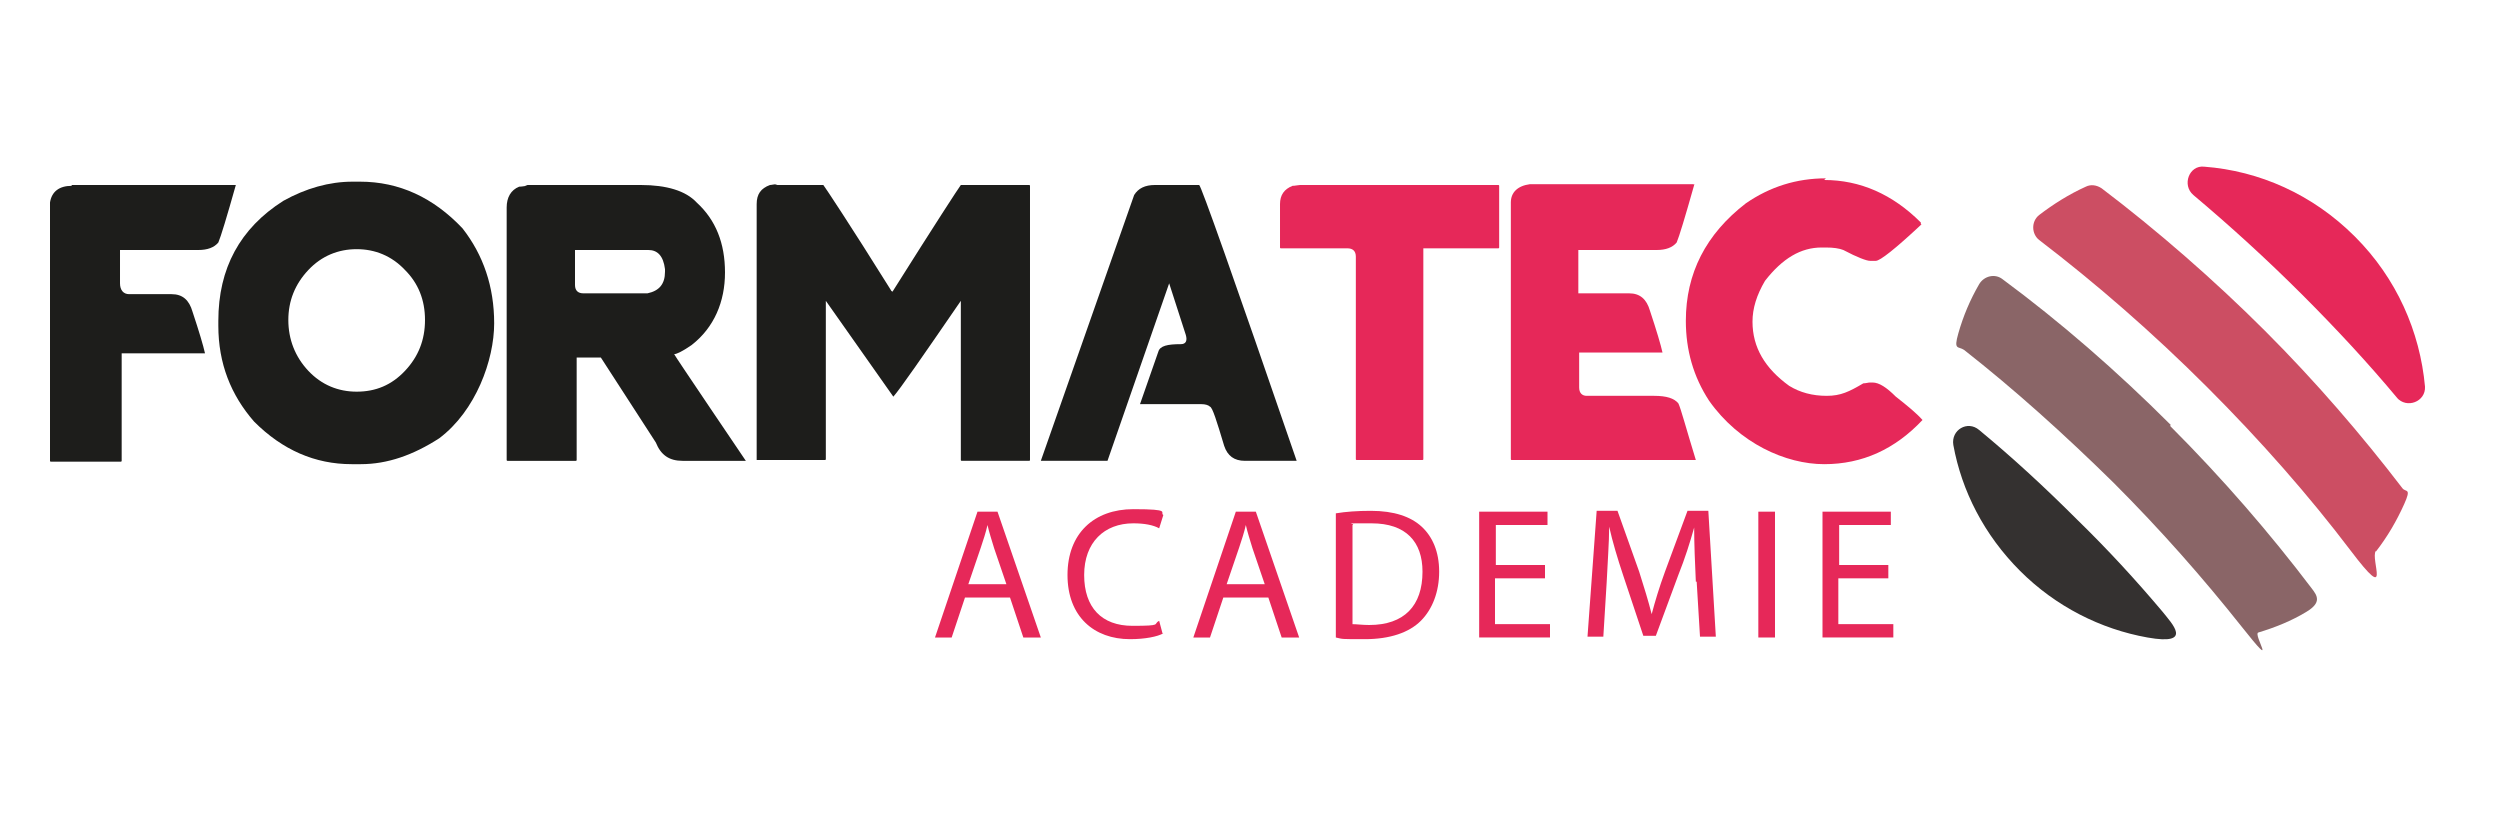 <?xml version="1.0" encoding="UTF-8"?>
<svg id="Calque_1" xmlns="http://www.w3.org/2000/svg" version="1.1" viewBox="0 0 300 100">
  <!-- Generator: Adobe Illustrator 29.1.0, SVG Export Plug-In . SVG Version: 2.1.0 Build 142)  -->
  <defs>
    <style>
      .st0 {
        fill: #8a6567;
      }

      .st1 {
        fill: #1d1d1b;
      }

      .st2 {
        fill: #cc4e63;
      }

      .st3 {
        fill: #343130;
      }

      .st4 {
        fill: #e62859;
      }
    </style>
  </defs>
  <g>
    <path class="st3" d="M237.5,51.6c-1.4-1.2-3.4,0-3.1,1.8,1,5.5,3.7,10.8,8,15.1,4.3,4.3,9.7,7,15.3,8s2.9-1.7,1.8-3.1c-3.2-3.8-6.6-7.5-10.3-11.1-3.8-3.8-7.7-7.4-11.7-10.7Z"/>
    <path class="st2" d="M285.1,66.2c1.4-1.8,2.5-3.7,3.4-5.7s.2-1.4-.2-1.9c-4.9-6.4-10.4-12.8-16.5-18.9s-13-12.1-19.6-17.1c-.6-.4-1.3-.5-1.9-.2-2,.9-3.9,2.1-5.6,3.4-1,.8-.9,2.3,0,3,6.8,5.2,13.6,11.1,20.2,17.7,6.4,6.4,12.2,13,17.2,19.6s2.3,1,3,0Z"/>
    <path class="st4" d="M287.6,47.7c1.2,1.4,3.5.5,3.4-1.3-.6-6.6-3.4-13-8.4-18-5.1-5.1-11.5-7.9-18.1-8.4-1.8-.2-2.7,2.2-1.3,3.4,4.4,3.7,8.8,7.7,13.1,12,4.1,4.1,7.9,8.2,11.4,12.4Z"/>
    <path class="st0" d="M260.5,51c-6.5-6.5-13.3-12.4-20.2-17.5-.9-.7-2.2-.4-2.8.6-1.1,1.9-1.9,3.8-2.5,5.9s0,1.5.7,2c6,4.7,12,10.1,17.9,15.9,5.7,5.7,10.8,11.5,15.4,17.3s1.3.9,2,.7c2-.6,4-1.4,5.8-2.5s1.3-1.9.6-2.8c-5-6.6-10.7-13.2-17-19.5Z"/>
  </g>
  <g>
    <path class="st4" d="M115.8,71.7l-1.6,4.8h-2l5.1-15.1h2.4l5.2,15.1h-2.1l-1.6-4.8h-5.4ZM120.8,70.2l-1.5-4.4c-.3-1-.6-1.9-.8-2.8h0c-.2.9-.5,1.8-.8,2.7l-1.5,4.4h4.6Z"/>
    <path class="st4" d="M139.6,76c-.7.4-2.2.7-4,.7-4.3,0-7.5-2.7-7.5-7.7s3.2-7.9,7.9-7.9,3.1.4,3.6.7l-.5,1.6c-.7-.4-1.8-.6-3.1-.6-3.5,0-5.9,2.3-5.9,6.2s2.1,6.1,5.8,6.1,2.4-.2,3.2-.6l.4,1.5Z"/>
    <path class="st4" d="M146.8,71.7l-1.6,4.8h-2l5.1-15.1h2.4l5.2,15.1h-2.1l-1.6-4.8h-5.4ZM151.8,70.2l-1.5-4.4c-.3-1-.6-1.9-.8-2.8h0c-.2.9-.5,1.8-.8,2.7l-1.5,4.4h4.6Z"/>
    <path class="st4" d="M160.3,61.6c1.2-.2,2.6-.3,4.2-.3,2.8,0,4.8.7,6.1,1.9,1.3,1.2,2.1,3,2.1,5.4s-.8,4.5-2.2,5.9c-1.4,1.4-3.7,2.2-6.7,2.2s-2.6,0-3.5-.2v-14.9ZM162.3,74.9c.5,0,1.2.1,2,.1,4.2,0,6.4-2.3,6.4-6.4,0-3.6-2-5.8-6.1-5.8s-1.8,0-2.3.2v11.9Z"/>
    <path class="st4" d="M185.3,69.4h-5.9v5.5h6.6v1.6h-8.5v-15.1h8.2v1.6h-6.2v4.8h5.9v1.6Z"/>
    <path class="st4" d="M203.5,69.8c-.1-2.1-.2-4.6-.2-6.5h0c-.5,1.8-1.1,3.7-1.9,5.7l-2.7,7.3h-1.5l-2.4-7.2c-.7-2.1-1.3-4.1-1.7-5.9h0c0,1.9-.2,4.4-.3,6.7l-.4,6.5h-1.9l1.1-15.1h2.5l2.6,7.3c.6,1.9,1.1,3.5,1.5,5.1h0c.4-1.5.9-3.2,1.6-5.1l2.7-7.3h2.5l.9,15.1h-1.9l-.4-6.6Z"/>
    <path class="st4" d="M213,61.4v15.1h-2v-15.1h2Z"/>
    <path class="st4" d="M226.5,69.4h-5.9v5.5h6.6v1.6h-8.5v-15.1h8.2v1.6h-6.2v4.8h5.9v1.6Z"/>
  </g>
  <g>
    <path class="st1" d="M8.6,22.2h19.7c-1.1,3.9-1.8,6.2-2.1,6.9-.5.6-1.3.9-2.4.9h-9.4v4c0,.8.4,1.3,1.1,1.3h5.1c1.3,0,2.1.7,2.5,2.1.8,2.4,1.3,4.1,1.5,5h-10c0,.7,0,1.1,0,1.5v11.4c0,0,0,.1-.1.1H6.1c0,0-.1,0-.1-.1v-31c.2-1.3,1.1-2,2.6-2Z"/>
    <path class="st1" d="M42.3,21.8h.9c4.7,0,8.8,1.9,12.3,5.6,2.5,3.2,3.8,7,3.8,11.4s-2.2,10.5-6.6,13.8c-3.1,2-6.2,3.1-9.4,3.1h-1.1c-4.4,0-8.3-1.7-11.7-5.1-2.8-3.2-4.3-7-4.3-11.5v-.6c0-6.3,2.6-11.1,7.8-14.4,2.7-1.5,5.5-2.3,8.3-2.3ZM42.8,47c2.3,0,4.2-.8,5.8-2.5,1.6-1.7,2.4-3.7,2.4-6.1s-.8-4.4-2.4-6c-1.6-1.7-3.6-2.5-5.8-2.5s-4.2.8-5.8,2.5c-1.6,1.7-2.4,3.7-2.4,6s.8,4.4,2.4,6.1c1.6,1.7,3.6,2.5,5.8,2.5Z"/>
    <path class="st1" d="M63,22.2h13.9c3.1,0,5.4.7,6.7,2.1,2.3,2.1,3.4,4.9,3.4,8.4s-1.3,6.6-4,8.7c-1,.7-1.8,1.1-2.1,1.1h0c0,.1,8.6,12.8,8.6,12.8h-.1c0,0-7.5,0-7.5,0-1.6,0-2.6-.7-3.2-2.2l-6.6-10.2h-2.9v12.3c0,0,0,.1-.1.1h-8.2c0,0-.1,0-.1-.1v-30.3c0-1.2.5-2.1,1.5-2.5.4,0,.7-.1,1-.1ZM69,29.9v4.3c0,.7.4,1,1,1h7.7c1.4-.3,2.1-1.1,2.1-2.6v-.3c-.2-1.6-.9-2.3-2-2.3h-8.8Z"/>
    <path class="st1" d="M93,22.2h5.8c.3.4,3.1,4.6,8.1,12.6,0,.1.2.2.2.2,5.1-8.1,7.9-12.4,8.2-12.8h8.2c0,0,.1,0,.1.1v32.9c0,0,0,.1-.1.1h-8.1c0,0-.1,0-.1-.1v-19.1h0c-4.6,6.7-7.3,10.6-8.1,11.5h0l-8.1-11.5v19c0,0,0,.1-.1.1-3.9,0-6.6,0-8.2,0h0v-30.7c0-1.2.5-1.9,1.6-2.3.2,0,.5-.1.9-.1Z"/>
    <path class="st1" d="M138.5,22.2h5.4c.2,0,4.1,11,11.7,33.1h-6.2c-1.3,0-2.1-.6-2.5-1.8-.9-3-1.4-4.6-1.7-4.7-.2-.2-.6-.3-1-.3h-7.4l2.2-6.3c.2-.7,1.1-.9,2.7-.9.6,0,.8-.4.6-1.1l-2-6.2-7.4,21.3h-8l11.2-31.9c.5-.8,1.3-1.2,2.5-1.2Z"/>
  </g>
  <g>
    <path class="st4" d="M155.9,22.2h23.9c0,0,.1,0,.1.1v7.4c0,0,0,.1-.1.1h-9v25.3c0,0,0,.1-.1.1h-7.9c0,0-.1,0-.1-.1v-24.3c0-.7-.4-1-1-1h-8c0,0-.1,0-.1-.1v-5.2c0-1.1.5-1.8,1.5-2.2.3,0,.7-.1.9-.1Z"/>
    <path class="st4" d="M203.2,22.2h.1c-1.1,3.9-1.8,6.2-2.1,6.9-.5.6-1.3.9-2.4.9h-9.4v5.2h6.1c1.3,0,2.1.7,2.5,2.1.8,2.4,1.3,4.1,1.5,5h-10c0,.7,0,1.1,0,1.5v2.7c0,.7.4,1,.9,1h8.1c1.5,0,2.4.3,2.9.9.3.6.9,2.9,2.1,6.8h-.1c0,0-22,0-22,0,0,0-.1,0-.1-.1v-30.8c0-1.2.8-2,2.3-2.2h19.8Z"/>
    <path class="st4" d="M218.9,21.6c4.3,0,8.2,1.7,11.6,5.1v.2c.1,0,.1,0,.1,0-3.2,3-5,4.4-5.5,4.4-.3,0-.6,0-.7,0-.4,0-1.5-.4-3.2-1.3-.5-.2-1.2-.3-2.1-.3h-.5c-2.5,0-4.7,1.3-6.8,4-1,1.7-1.5,3.3-1.5,4.9,0,3.1,1.5,5.6,4.4,7.7,1.3.8,2.8,1.2,4.5,1.2s2.7-.5,4.4-1.5c.3,0,.6-.1.8-.1h.3c.8,0,1.7.6,2.8,1.7,1.4,1.1,2.5,2,3.2,2.8-3.3,3.5-7.2,5.3-11.8,5.3s-10.2-2.5-13.8-7.6c-1.9-2.9-2.8-6.1-2.8-9.6,0-5.7,2.4-10.4,7.2-14.1,2.9-2,6.1-3,9.6-3Z"/>
  </g>
</svg>